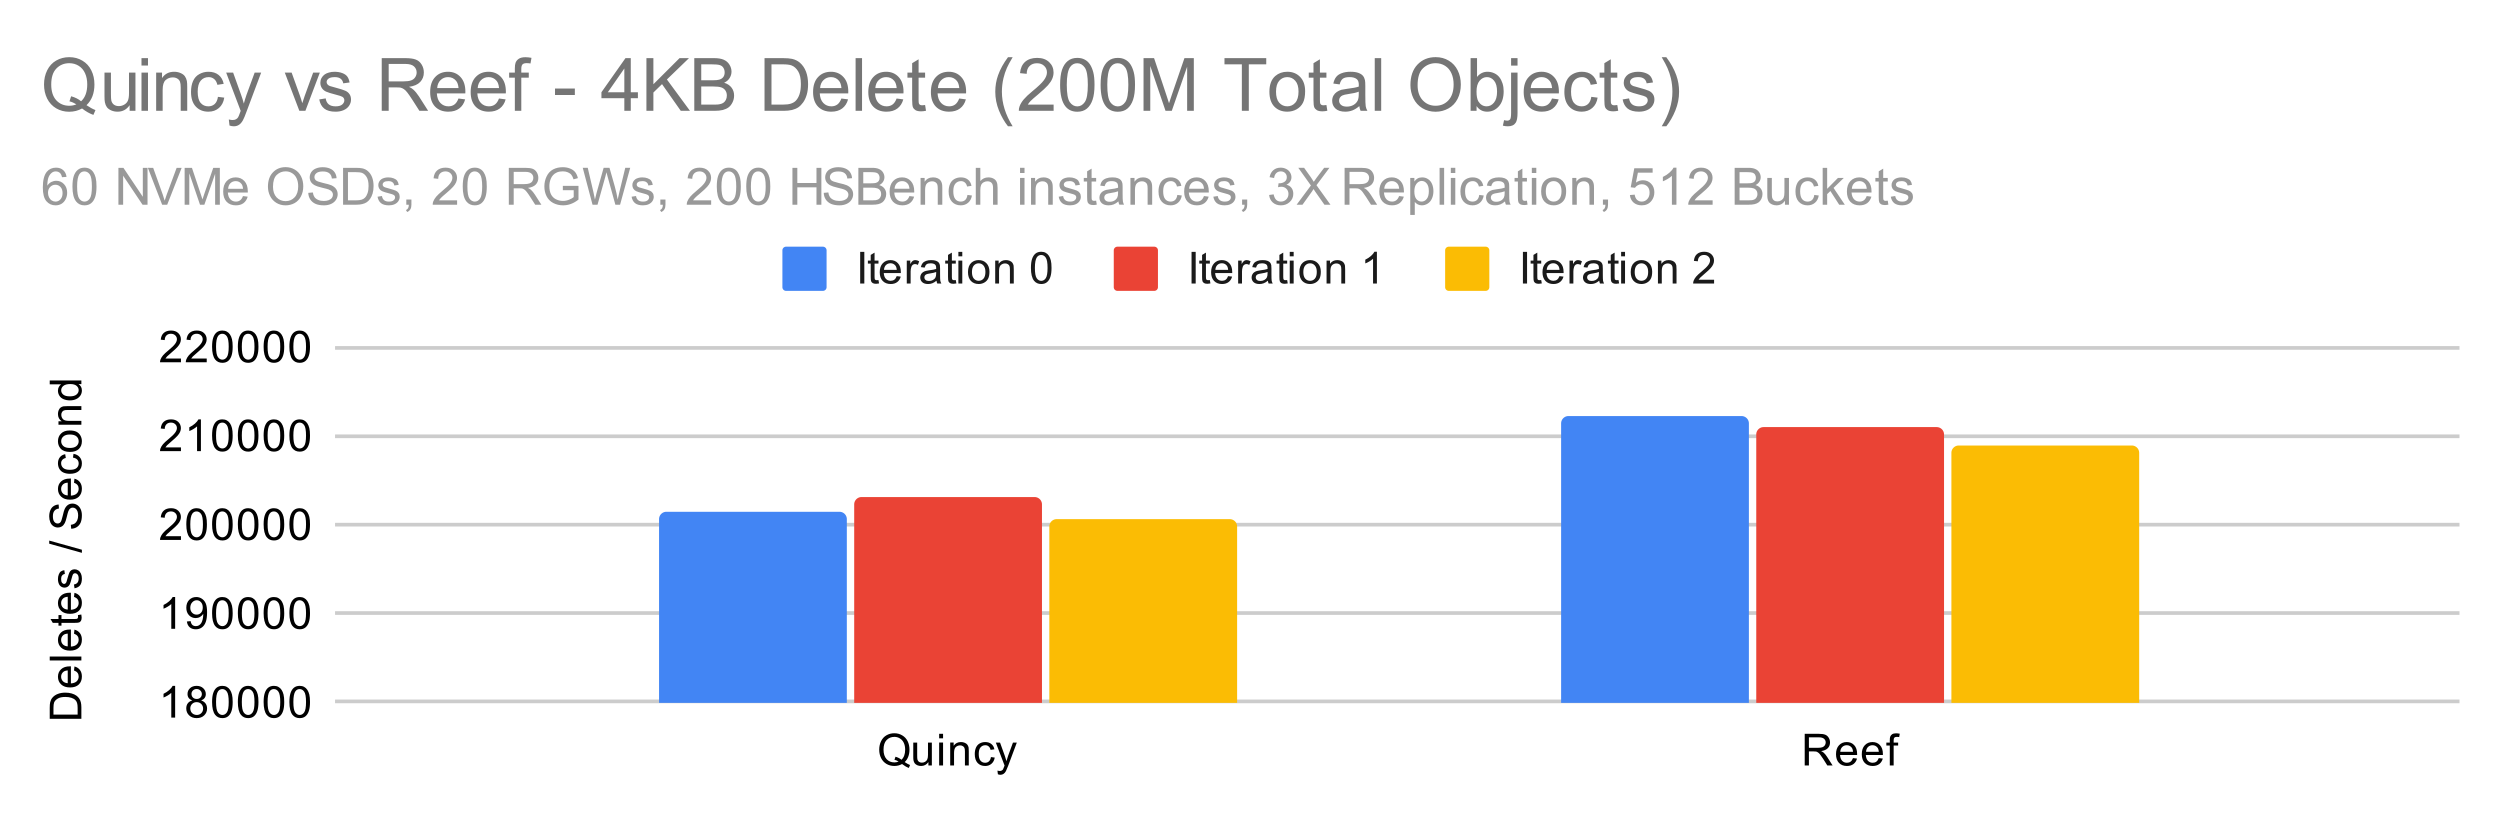 <svg viewBox="0 0 679 222" fill="none" stroke-linecap="square" stroke-miterlimit="10" width="679" height="222" xmlns="http://www.w3.org/2000/svg"><path fill="#fff" d="M0 0h679v222H0V0z"/><path stroke="#ccc" stroke-linecap="butt" d="M91.5 190.5h576m-576-24h576m-576-24h576m-576-24h576m-576-24h576"/><clipPath id="a"><path d="M91.1 94.4h576.8v96.5H91.1V94.4z"/></clipPath><path clip-path="url(#a)" d="M230 191h-51v-50a2 2 0 012-2h47a2 2 0 012 2z"/><path fill="#4285f4" clip-path="url(#a)" d="M230 191h-51v-50a2 2 0 012-2h47a2 2 0 012 2z"/><path clip-path="url(#a)" d="M475 191h-51v-76a2 2 0 012-2h47a2 2 0 012 2z"/><path fill="#4285f4" clip-path="url(#a)" d="M475 191h-51v-76a2 2 0 012-2h47a2 2 0 012 2z"/><path clip-path="url(#a)" d="M283 191h-51v-54a2 2 0 012-2h47a2 2 0 012 2z"/><path fill="#ea4335" clip-path="url(#a)" d="M283 191h-51v-54a2 2 0 012-2h47a2 2 0 012 2z"/><path clip-path="url(#a)" d="M528 191h-51v-73a2 2 0 012-2h47a2 2 0 012 2z"/><path fill="#ea4335" clip-path="url(#a)" d="M528 191h-51v-73a2 2 0 012-2h47a2 2 0 012 2z"/><path clip-path="url(#a)" d="M336 191h-51v-48a2 2 0 012-2h47a2 2 0 012 2z"/><path fill="#fbbc04" clip-path="url(#a)" d="M336 191h-51v-48a2 2 0 012-2h47a2 2 0 012 2z"/><path clip-path="url(#a)" d="M581 191h-51v-68a2 2 0 012-2h47a2 2 0 012 2z"/><path fill="#fbbc04" clip-path="url(#a)" d="M581 191h-51v-68a2 2 0 012-2h47a2 2 0 012 2z"/><path fill="#000" d="M22.1 195.228h-8.594v-2.969q0-1 .125-1.53.172-.735.61-1.25.578-.688 1.484-1.017.89-.343 2.031-.343.985 0 1.735.234.75.219 1.25.578.5.36.78.797.282.422.438 1.016.141.594.141 1.375v3.11zm-1.016-1.14v-1.829q0-.859-.156-1.343-.156-.485-.453-.766-.39-.406-1.078-.625-.688-.234-1.656-.234-1.344 0-2.063.453-.734.437-.984 1.062-.172.469-.172 1.469v1.813h6.562zm-.984-11.985l.125-1.094q.953.25 1.484.954.532.703.532 1.78 0 1.36-.844 2.173-.844.797-2.36.797-1.562 0-2.421-.813-.875-.813-.875-2.094 0-1.25.843-2.031.844-.797 2.391-.797h.281v4.64q1.031-.062 1.578-.577.532-.516.532-1.297 0-.578-.297-.985-.313-.421-.969-.656zm-1.703 3.453v-3.469q-.797.063-1.188.391-.609.516-.609 1.313 0 .734.484 1.234.485.484 1.313.531zm3.703-6.172h-8.594v-1.062H22.1v1.062zm-2-7.28l.125-1.095q.953.25 1.484.954.532.703.532 1.78 0 1.36-.844 2.173-.844.797-2.36.797-1.562 0-2.421-.813-.875-.813-.875-2.094 0-1.25.843-2.031.844-.797 2.391-.797h.281v4.64q1.031-.062 1.578-.577.532-.516.532-1.297 0-.578-.297-.985-.313-.421-.969-.656zm-1.703 3.452v-3.469q-.797.063-1.188.391-.609.516-.609 1.313 0 .734.484 1.234.485.484 1.313.531zm2.765-8.5l.922-.156q.094.453.094.797 0 .578-.172.89-.187.313-.484.454-.297.125-1.25.125h-3.578v.765h-.813v-.765h-1.547l-.625-1.047h2.172v-1.063h.813v1.063h3.64q.453 0 .578-.047.125-.063.204-.188.078-.125.078-.359 0-.188-.032-.469zm-1.062-4.953l.125-1.094q.953.25 1.484.954.532.703.532 1.78 0 1.36-.844 2.173-.844.797-2.36.797-1.562 0-2.421-.813-.875-.813-.875-2.094 0-1.25.843-2.031.844-.797 2.391-.797h.281v4.64q1.031-.062 1.578-.577.532-.516.532-1.297 0-.578-.297-.985-.313-.421-.969-.656zm-1.703 3.453v-3.469q-.797.063-1.188.391-.609.516-.609 1.313 0 .734.484 1.234.485.484 1.313.531zm1.844-5.781l-.157-1.031q.625-.094.953-.485.329-.406.329-1.14 0-.719-.282-1.063-.297-.36-.703-.36-.36 0-.562.313-.14.22-.36 1.079-.297 1.156-.5 1.609-.218.437-.593.672-.375.234-.844.234-.406 0-.766-.187-.36-.188-.594-.516-.171-.25-.296-.672-.125-.422-.125-.922 0-.719.218-1.265.203-.563.563-.828.36-.266.953-.36l.14 1.031q-.468.063-.734.407-.281.328-.281.953 0 .719.25 1.031.234.313.562.313.204 0 .36-.125.172-.141.281-.407.063-.156.266-.937.312-1.125.5-1.563.187-.437.547-.687.359-.25.906-.25.531 0 1 .312.453.297.719.875.25.578.25 1.313 0 1.219-.5 1.86-.516.624-1.5.796zm2-9.625l-8.875-2.484v-.844l8.875 2.484v.844zm-2.907-6.547l-.093-1.062q.656-.078 1.062-.36.406-.281.672-.86.25-.593.25-1.327 0-.64-.188-1.14-.203-.5-.53-.735-.345-.25-.735-.25-.406 0-.703.234-.313.234-.516.766-.14.36-.422 1.547-.281 1.172-.531 1.64-.328.625-.797.922-.484.297-1.078.297-.64 0-1.203-.36-.578-.374-.86-1.077-.296-.72-.296-1.579 0-.953.312-1.687.297-.734.906-1.125.594-.39 1.344-.422l.078 1.094q-.812.094-1.219.61-.421.5-.421 1.483 0 1.032.375 1.5.375.47.906.47.469 0 .765-.329.297-.328.61-1.703.312-1.39.547-1.906.36-.75.89-1.11.516-.359 1.22-.359.687 0 1.296.39.594.391.937 1.126.329.734.329 1.656 0 1.172-.329 1.969-.343.78-1.03 1.234-.688.438-1.548.453zm.766-12.5l.125-1.094q.953.25 1.484.954.532.703.532 1.78 0 1.36-.844 2.173-.844.797-2.36.797-1.562 0-2.421-.813-.875-.813-.875-2.094 0-1.25.843-2.031.844-.797 2.391-.797h.281v4.64q1.031-.062 1.578-.577.532-.516.532-1.297 0-.578-.297-.985-.313-.421-.969-.656zm-1.703 3.453v-3.469q-.797.063-1.188.391-.609.516-.609 1.313 0 .734.484 1.234.485.484 1.313.531zm1.422-10.265l.14-1.032q1.063.172 1.672.875.61.704.61 1.72 0 1.28-.829 2.062-.843.765-2.406.765-1 0-1.75-.328-.765-.344-1.14-1.016-.375-.687-.375-1.5 0-1 .515-1.64.5-.656 1.453-.844l.157 1.031q-.625.141-.938.516-.328.375-.328.906 0 .797.578 1.297.563.5 1.797.5 1.266 0 1.828-.484.563-.485.563-1.25 0-.625-.375-1.031-.375-.422-1.172-.547zm-.828-1.547q-1.735 0-2.563-.953-.687-.797-.687-1.953 0-1.282.843-2.094.828-.828 2.313-.828 1.203 0 1.89.359.688.36 1.079 1.063.375.687.375 1.5 0 1.296-.829 2.109-.843.797-2.421.797zm0-1.078q1.187 0 1.78-.516.595-.531.595-1.313 0-.796-.594-1.312t-1.813-.516q-1.156 0-1.75.532-.593.515-.593 1.297 0 .78.593 1.312.578.516 1.782.516zm3.109-6.313h-6.219v-.937h.875q-1.015-.688-1.015-1.985 0-.562.203-1.031.203-.484.531-.719.328-.234.766-.328.296-.047 1.03-.047H22.1v1.047h-3.781q-.657 0-.969.125-.313.125-.5.438-.203.312-.203.734 0 .672.437 1.172.422.484 1.61.484H22.1v1.047zm0-11.031h-.781q.922.594.922 1.734 0 .75-.407 1.375-.422.625-1.156.969t-1.687.344q-.922 0-1.688-.313-.766-.312-1.156-.937-.406-.625-.406-1.39 0-.563.234-1 .234-.438.61-.72h-3.079v-1.046H22.1v.984zm-3.11 3.328q1.204 0 1.797-.5.579-.5.579-1.188 0-.687-.563-1.171-.562-.485-1.719-.485-1.28 0-1.875.5-.593.485-.593 1.203 0 .704.578 1.172.562.469 1.797.469zm28.579 87.25h-1.047v-6.719q-.39.36-1.016.735-.61.359-1.093.53v-1.015q.875-.422 1.53-1 .673-.594.954-1.156h.672v8.625zm4.656-4.656q-.656-.25-.984-.688-.313-.453-.313-1.062 0-.938.672-1.578.688-.641 1.797-.641 1.125 0 1.812.656.688.656.688 1.594 0 .594-.313 1.031-.312.438-.953.688.797.25 1.203.828.407.578.407 1.375 0 1.094-.782 1.844-.765.75-2.047.75-1.265 0-2.046-.75-.782-.75-.782-1.875 0-.844.422-1.407.438-.562 1.219-.765zm-.219-1.797q0 .61.39 1 .407.39 1.032.39.61 0 1-.374.39-.391.39-.954 0-.578-.405-.968-.407-.407-1-.407-.61 0-1.016.391-.39.39-.39.922zm-.328 3.969q0 .453.203.875.219.422.64.656.423.234.907.234.75 0 1.235-.484.5-.484.5-1.234 0-.766-.5-1.266t-1.266-.5q-.75 0-1.234.5-.485.484-.485 1.219zm5.922-1.75q0-1.532.313-2.453.312-.938.921-1.438.625-.5 1.563-.5.687 0 1.203.281.531.281.875.813.344.515.531 1.265.188.75.188 2.032 0 1.515-.313 2.437-.297.922-.922 1.438-.609.5-1.562.5-1.234 0-1.953-.891-.844-1.063-.844-3.484zm1.078 0q0 2.109.5 2.812.5.703 1.219.703.734 0 1.219-.703.5-.703.5-2.812 0-2.125-.5-2.813-.485-.703-1.235-.703-.718 0-1.156.61-.547.78-.547 2.906zm5.922 0q0-1.532.313-2.453.312-.938.921-1.438.625-.5 1.563-.5.687 0 1.203.281.531.281.875.813.344.515.531 1.265.188.75.188 2.032 0 1.515-.313 2.437-.297.922-.922 1.438-.609.5-1.562.5-1.235 0-1.953-.891-.844-1.063-.844-3.484zm1.078 0q0 2.109.5 2.812.5.703 1.219.703.734 0 1.219-.703.5-.703.5-2.812 0-2.125-.5-2.813-.485-.703-1.235-.703-.719 0-1.156.61-.547.78-.547 2.906zm5.922 0q0-1.532.313-2.453.312-.938.921-1.438.625-.5 1.563-.5.687 0 1.203.281.531.281.875.813.344.515.531 1.265.188.75.188 2.032 0 1.515-.313 2.437-.297.922-.922 1.438-.609.5-1.562.5-1.235 0-1.953-.891-.844-1.063-.844-3.484zm1.078 0q0 2.109.5 2.812.5.703 1.219.703.734 0 1.219-.703.5-.703.5-2.812 0-2.125-.5-2.813-.485-.703-1.235-.703-.719 0-1.156.61-.547.78-.547 2.906zm5.922 0q0-1.532.313-2.453.312-.938.921-1.438.625-.5 1.563-.5.687 0 1.203.281.531.281.875.813.344.515.531 1.265.188.75.188 2.032 0 1.515-.313 2.437-.297.922-.922 1.438-.609.5-1.562.5-1.235 0-1.953-.891-.844-1.063-.844-3.484zm1.078 0q0 2.109.5 2.812.5.703 1.219.703.734 0 1.219-.703.5-.703.5-2.812 0-2.125-.5-2.813-.485-.703-1.235-.703-.719 0-1.156.61-.547.78-.547 2.906zm-32.109-19.891h-1.047v-6.719q-.39.36-1.016.735-.61.359-1.093.53v-1.015q.875-.422 1.53-1 .673-.594.954-1.156h.672v8.625zm3.187-1.984l1.016-.094q.125.719.484 1.047.375.312.938.312.484 0 .843-.219.376-.234.61-.593.234-.375.39-1 .157-.64.157-1.297v-.219q-.313.5-.86.828-.547.313-1.187.313-1.078 0-1.813-.766-.734-.781-.734-2.047 0-1.312.766-2.11.78-.796 1.937-.796.828 0 1.516.453.703.453 1.062 1.297.36.828.36 2.406 0 1.64-.36 2.625-.343.969-1.062 1.485-.703.5-1.64.5-1.017 0-1.657-.547-.64-.563-.766-1.578zm4.313-3.797q0-.906-.485-1.438-.468-.531-1.156-.531-.703 0-1.234.578-.516.563-.516 1.484 0 .813.5 1.329.5.515 1.219.515.734 0 1.203-.515.469-.516.469-1.422zm2.531 1.547q0-1.532.313-2.453.312-.938.921-1.438.625-.5 1.563-.5.687 0 1.203.281.531.281.875.813.344.515.531 1.265.188.75.188 2.032 0 1.515-.313 2.437-.297.922-.922 1.438-.609.5-1.562.5-1.234 0-1.953-.891-.844-1.063-.844-3.484zm1.078 0q0 2.109.5 2.812.5.703 1.219.703.734 0 1.219-.703.5-.703.5-2.812 0-2.125-.5-2.813-.485-.703-1.235-.703-.718 0-1.156.61-.547.78-.547 2.906zm5.922 0q0-1.532.313-2.453.312-.938.921-1.438.625-.5 1.563-.5.687 0 1.203.281.531.281.875.813.344.515.531 1.265.188.75.188 2.032 0 1.515-.313 2.437-.297.922-.922 1.438-.609.5-1.562.5-1.235 0-1.953-.891-.844-1.063-.844-3.484zm1.078 0q0 2.109.5 2.812.5.703 1.219.703.734 0 1.219-.703.5-.703.5-2.812 0-2.125-.5-2.813-.485-.703-1.235-.703-.719 0-1.156.61-.547.78-.547 2.906zm5.922 0q0-1.532.313-2.453.312-.938.921-1.438.625-.5 1.563-.5.687 0 1.203.281.531.281.875.813.344.515.531 1.265.188.75.188 2.032 0 1.515-.313 2.437-.297.922-.922 1.438-.609.5-1.562.5-1.235 0-1.953-.891-.844-1.063-.844-3.484zm1.078 0q0 2.109.5 2.812.5.703 1.219.703.734 0 1.219-.703.5-.703.5-2.812 0-2.125-.5-2.813-.485-.703-1.235-.703-.719 0-1.156.61-.547.78-.547 2.906zm5.922 0q0-1.532.313-2.453.312-.938.921-1.438.625-.5 1.563-.5.687 0 1.203.281.531.281.875.813.344.515.531 1.265.188.75.188 2.032 0 1.515-.313 2.437-.297.922-.922 1.438-.609.5-1.562.5-1.235 0-1.953-.891-.844-1.063-.844-3.484zm1.078 0q0 2.109.5 2.812.5.703 1.219.703.734 0 1.219-.703.5-.703.5-2.812 0-2.125-.5-2.813-.485-.703-1.235-.703-.719 0-1.156.61-.547.78-.547 2.906zm-30.531-20.907v1.016h-5.688q0-.375.125-.734.22-.578.688-1.141.484-.563 1.39-1.297 1.407-1.156 1.891-1.828.5-.672.5-1.266 0-.625-.453-1.046-.453-.438-1.172-.438-.765 0-1.219.453-.453.453-.468 1.266l-1.078-.11q.109-1.218.828-1.843.734-.641 1.968-.641 1.235 0 1.953.688.72.687.72 1.703 0 .515-.22 1.015-.203.485-.703 1.047-.484.547-1.609 1.5-.953.797-1.234 1.094-.266.281-.438.562h4.219zm1.453-3.218q0-1.532.313-2.453.312-.938.921-1.438.625-.5 1.563-.5.687 0 1.203.281.531.281.875.813.344.515.531 1.265.188.75.188 2.032 0 1.515-.313 2.437-.297.922-.922 1.438-.609.5-1.562.5-1.234 0-1.953-.891-.844-1.063-.844-3.484zm1.078 0q0 2.109.5 2.812.5.703 1.219.703.734 0 1.219-.703.5-.703.5-2.812 0-2.125-.5-2.813-.485-.703-1.235-.703-.718 0-1.156.61-.547.78-.547 2.906zm5.922 0q0-1.532.313-2.453.312-.938.921-1.438.625-.5 1.563-.5.687 0 1.203.281.531.281.875.813.344.515.531 1.265.188.75.188 2.032 0 1.515-.313 2.437-.297.922-.922 1.438-.609.5-1.562.5-1.234 0-1.953-.891-.844-1.063-.844-3.484zm1.078 0q0 2.109.5 2.812.5.703 1.219.703.734 0 1.219-.703.5-.703.5-2.812 0-2.125-.5-2.813-.485-.703-1.235-.703-.718 0-1.156.61-.547.78-.547 2.906zm5.922 0q0-1.532.313-2.453.312-.938.921-1.438.625-.5 1.563-.5.687 0 1.203.281.531.281.875.813.344.515.531 1.265.188.75.188 2.032 0 1.515-.313 2.437-.297.922-.922 1.438-.609.5-1.562.5-1.235 0-1.953-.891-.844-1.063-.844-3.484zm1.078 0q0 2.109.5 2.812.5.703 1.219.703.734 0 1.219-.703.5-.703.5-2.812 0-2.125-.5-2.813-.485-.703-1.235-.703-.719 0-1.156.61-.547.78-.547 2.906zm5.922 0q0-1.532.313-2.453.312-.938.921-1.438.625-.5 1.563-.5.687 0 1.203.281.531.281.875.813.344.515.531 1.265.188.75.188 2.032 0 1.515-.313 2.437-.297.922-.922 1.438-.609.5-1.562.5-1.235 0-1.953-.891-.844-1.063-.844-3.484zm1.078 0q0 2.109.5 2.812.5.703 1.219.703.734 0 1.219-.703.5-.703.5-2.812 0-2.125-.5-2.813-.485-.703-1.235-.703-.719 0-1.156.61-.547.78-.547 2.906zm5.922 0q0-1.532.313-2.453.312-.938.921-1.438.625-.5 1.563-.5.687 0 1.203.281.531.281.875.813.344.515.531 1.265.188.75.188 2.032 0 1.515-.313 2.437-.297.922-.922 1.438-.609.5-1.562.5-1.235 0-1.953-.891-.844-1.063-.844-3.484zm1.078 0q0 2.109.5 2.812.5.703 1.219.703.734 0 1.219-.703.5-.703.5-2.812 0-2.125-.5-2.813-.485-.703-1.235-.703-.719 0-1.156.61-.547.78-.547 2.906zM49.147 121.51v1.015h-5.688q0-.375.125-.734.22-.578.688-1.141.484-.563 1.39-1.297 1.407-1.156 1.891-1.828.5-.672.5-1.266 0-.625-.453-1.046-.453-.438-1.172-.438-.765 0-1.219.453-.453.453-.468 1.266l-1.078-.11q.109-1.218.828-1.843.734-.641 1.968-.641 1.235 0 1.953.688.72.687.72 1.703 0 .515-.22 1.015-.203.485-.703 1.047-.484.547-1.609 1.5-.953.797-1.234 1.094-.266.281-.438.562h4.219zm5.422 1.015h-1.047v-6.719q-.39.36-1.016.735-.61.359-1.093.53v-1.015q.875-.422 1.53-1 .673-.593.954-1.156h.672v8.625zm3.031-4.234q0-1.532.313-2.453.312-.938.921-1.438.625-.5 1.563-.5.687 0 1.203.281.531.282.875.813.344.515.531 1.265.188.75.188 2.032 0 1.515-.313 2.437-.297.922-.922 1.438-.609.5-1.562.5-1.234 0-1.953-.891-.844-1.063-.844-3.484zm1.078 0q0 2.109.5 2.812.5.703 1.219.703.734 0 1.219-.703.5-.703.5-2.812 0-2.125-.5-2.813-.485-.703-1.235-.703-.718 0-1.156.61-.547.78-.547 2.906zm5.922 0q0-1.532.313-2.453.312-.938.921-1.438.625-.5 1.563-.5.687 0 1.203.281.531.282.875.813.344.515.531 1.265.188.75.188 2.032 0 1.515-.313 2.437-.297.922-.922 1.438-.609.5-1.562.5-1.235 0-1.953-.891-.844-1.063-.844-3.484zm1.078 0q0 2.109.5 2.812.5.703 1.219.703.734 0 1.219-.703.5-.703.5-2.812 0-2.125-.5-2.813-.485-.703-1.235-.703-.719 0-1.156.61-.547.78-.547 2.906zm5.922 0q0-1.532.313-2.453.312-.938.921-1.438.625-.5 1.563-.5.687 0 1.203.281.531.282.875.813.344.515.531 1.265.188.75.188 2.032 0 1.515-.313 2.437-.297.922-.922 1.438-.609.5-1.562.5-1.235 0-1.953-.891-.844-1.063-.844-3.484zm1.078 0q0 2.109.5 2.812.5.703 1.219.703.734 0 1.219-.703.5-.703.5-2.812 0-2.125-.5-2.813-.485-.703-1.235-.703-.719 0-1.156.61-.547.78-.547 2.906zm5.922 0q0-1.532.313-2.453.312-.938.921-1.438.625-.5 1.563-.5.687 0 1.203.281.531.282.875.813.344.515.531 1.265.188.75.188 2.032 0 1.515-.313 2.437-.297.922-.922 1.438-.609.5-1.562.5-1.235 0-1.953-.891-.844-1.063-.844-3.484zm1.078 0q0 2.109.5 2.812.5.703 1.219.703.734 0 1.219-.703.5-.703.5-2.812 0-2.125-.5-2.813-.485-.703-1.235-.703-.719 0-1.156.61-.547.78-.547 2.906zM49.147 97.384V98.4h-5.688q0-.375.125-.734.22-.578.688-1.141.484-.563 1.39-1.297 1.407-1.156 1.891-1.828.5-.672.5-1.266 0-.625-.453-1.046-.453-.438-1.172-.438-.765 0-1.219.453-.453.453-.468 1.266l-1.078-.11q.109-1.218.828-1.843.734-.641 1.968-.641 1.235 0 1.953.688.72.687.72 1.703 0 .515-.22 1.015-.203.485-.703 1.047-.484.547-1.609 1.5-.953.797-1.234 1.094-.266.281-.438.562h4.219zm7 0V98.4h-5.688q0-.375.125-.734.22-.578.688-1.141.484-.563 1.39-1.297 1.407-1.156 1.891-1.828.5-.672.5-1.266 0-.625-.453-1.046-.453-.438-1.172-.438-.765 0-1.219.453-.453.453-.468 1.266l-1.078-.11q.109-1.218.828-1.843.734-.641 1.968-.641 1.235 0 1.953.688.72.687.72 1.703 0 .515-.22 1.015-.203.485-.703 1.047-.484.547-1.609 1.5-.953.797-1.234 1.094-.266.281-.438.562h4.219zm1.453-3.218q0-1.532.313-2.453.312-.938.921-1.438.625-.5 1.563-.5.687 0 1.203.281.531.282.875.813.344.515.531 1.265.188.75.188 2.032 0 1.515-.313 2.437-.297.922-.922 1.438-.609.5-1.562.5-1.234 0-1.953-.891-.844-1.063-.844-3.484zm1.078 0q0 2.109.5 2.812.5.703 1.219.703.734 0 1.219-.703.5-.703.5-2.812 0-2.125-.5-2.813-.485-.703-1.235-.703-.718 0-1.156.61-.547.78-.547 2.906zm5.922 0q0-1.532.313-2.453.312-.938.921-1.438.625-.5 1.563-.5.687 0 1.203.281.531.282.875.813.344.515.531 1.265.188.75.188 2.032 0 1.515-.313 2.437-.297.922-.922 1.438-.609.5-1.562.5-1.235 0-1.953-.891-.844-1.063-.844-3.484zm1.078 0q0 2.109.5 2.812.5.703 1.219.703.734 0 1.219-.703.5-.703.5-2.812 0-2.125-.5-2.813-.485-.703-1.235-.703-.719 0-1.156.61-.547.78-.547 2.906zm5.922 0q0-1.532.313-2.453.312-.938.921-1.438.625-.5 1.563-.5.687 0 1.203.281.531.282.875.813.344.515.531 1.265.188.75.188 2.032 0 1.515-.313 2.437-.297.922-.922 1.438-.609.5-1.562.5-1.235 0-1.953-.891-.844-1.063-.844-3.484zm1.078 0q0 2.109.5 2.812.5.703 1.219.703.734 0 1.219-.703.5-.703.5-2.812 0-2.125-.5-2.813-.485-.703-1.235-.703-.719 0-1.156.61-.547.78-.547 2.906zm5.922 0q0-1.532.313-2.453.312-.938.921-1.438.625-.5 1.563-.5.687 0 1.203.281.531.282.875.813.344.515.531 1.265.188.75.188 2.032 0 1.515-.313 2.437-.297.922-.922 1.438-.609.5-1.562.5-1.235 0-1.953-.891-.844-1.063-.844-3.484zm1.078 0q0 2.109.5 2.812.5.703 1.219.703.734 0 1.219-.703.5-.703.5-2.812 0-2.125-.5-2.813-.485-.703-1.235-.703-.719 0-1.156.61-.547.78-.547 2.906zm166.036 112.812q.797.547 1.453.797l-.328.797q-.922-.344-1.844-1.063-.953.532-2.109.532-1.172 0-2.125-.563-.938-.562-1.453-1.578-.516-1.016-.516-2.297 0-1.266.516-2.312.515-1.047 1.469-1.594.953-.547 2.125-.547 1.187 0 2.14.578.969.563 1.469 1.578.5 1.016.5 2.297 0 1.063-.328 1.906-.313.844-.969 1.47zm-2.5-1.453q.984.281 1.625.828 1-.922 1-2.75 0-1.047-.36-1.828-.359-.781-1.046-1.203-.672-.438-1.516-.438-1.281 0-2.125.875-.828.86-.828 2.594 0 1.672.828 2.578.828.89 2.125.89.61 0 1.14-.233-.53-.344-1.124-.485l.281-.828zm8.938 2.375v-.922q-.735 1.063-1.985 1.063-.547 0-1.031-.203-.469-.22-.703-.532-.235-.328-.328-.797-.063-.296-.063-.984v-3.844h1.063v3.453q0 .813.062 1.11.094.406.406.656.329.234.813.234.469 0 .875-.234.422-.25.594-.672.187-.422.187-1.219v-3.328h1.047v6.219h-.937zm2.921-7.375v-1.219h1.063v1.219h-1.063zm0 7.375v-6.219h1.063v6.219h-1.063zm3 0v-6.219h.938v.875q.688-1.015 1.984-1.015.563 0 1.032.203.484.203.718.531.235.328.329.766.046.297.046 1.03v3.829h-1.046v-3.781q0-.656-.125-.969-.125-.313-.438-.5-.313-.203-.734-.203-.672 0-1.172.437-.485.422-.485 1.61v3.406h-1.046zm11.063-2.281l1.031.14q-.172 1.063-.875 1.672-.703.61-1.718.61-1.282 0-2.063-.828-.766-.844-.766-2.407 0-1 .329-1.75.343-.765 1.015-1.14.688-.375 1.5-.375 1 0 1.64.515.657.5.845 1.453l-1.032.157q-.14-.625-.515-.938-.375-.328-.907-.328-.796 0-1.296.578-.5.563-.5 1.797 0 1.266.484 1.828.484.563 1.25.563.625 0 1.031-.375.422-.375.547-1.172zm1.89 4.672l-.124-.985q.343.094.609.094.344 0 .547-.125.219-.11.36-.313.093-.171.327-.796.016-.078.094-.25l-2.375-6.235h1.14l1.298 3.594q.25.688.453 1.453.187-.734.437-1.422l1.328-3.625h1.047l-2.36 6.328q-.39 1.016-.593 1.407-.281.53-.656.765-.36.25-.86.25-.296 0-.671-.14zM490.16 207.9v-8.594h3.813q1.157 0 1.75.235.594.234.954.828.359.578.359 1.281 0 .922-.594 1.547-.594.625-1.828.797.453.219.688.422.5.453.937 1.14l1.5 2.344h-1.437l-1.125-1.781q-.5-.781-.829-1.188-.312-.406-.578-.562-.25-.172-.515-.25-.188-.031-.625-.031h-1.328v3.812h-1.141zm1.142-4.797h2.453q.765 0 1.203-.156.453-.172.672-.516.234-.36.234-.781 0-.61-.453-1-.438-.39-1.39-.39h-2.72v2.843zm11.968 2.797l1.094.125q-.25.953-.953 1.484-.703.532-1.781.532-1.36 0-2.172-.844-.797-.844-.797-2.36 0-1.562.812-2.421.813-.875 2.094-.875 1.25 0 2.031.843.797.844.797 2.391v.281h-4.64q.062 1.031.578 1.578.515.532 1.297.532.578 0 .984-.297.422-.313.656-.969zm-3.453-1.703h3.469q-.063-.797-.39-1.188-.516-.609-1.313-.609-.735 0-1.235.484-.484.485-.53 1.313zm10.453 1.703l1.094.125q-.25.953-.953 1.484-.703.532-1.781.532-1.36 0-2.172-.844-.797-.844-.797-2.36 0-1.562.812-2.421.813-.875 2.094-.875 1.25 0 2.031.843.797.844.797 2.391v.281h-4.64q.062 1.031.578 1.578.515.532 1.297.532.578 0 .984-.297.422-.313.656-.969zm-3.453-1.703h3.469q-.063-.797-.39-1.188-.516-.609-1.313-.609-.735 0-1.235.484-.484.485-.53 1.313zm6.453 3.703v-5.406h-.937v-.813h.937v-.672q0-.625.11-.921.156-.422.53-.672.392-.25 1.079-.25.453 0 .984.109l-.156.906q-.328-.047-.625-.047-.484 0-.687.204-.188.203-.188.765v.578h1.219v.813h-1.219v5.406h-1.047z"/><path fill="#4285f4" d="M212.5 68a1 1 0 011-1h10a1 1 0 011 1v10a1 1 0 01-1 1h-10a1 1 0 01-1-1z"/><path fill="#1a1a1a" d="M233.625 77v-8.594h1.125V77h-1.125zm4.969-.938l.156.922q-.453.094-.797.094-.578 0-.89-.172-.313-.187-.454-.484-.125-.297-.125-1.25v-3.578h-.765v-.813h.765v-1.547l1.047-.625v2.172h1.063v.813h-1.063v3.64q0 .454.047.579.063.124.188.203.125.078.359.078.188 0 .469-.031zM243.547 75l1.094.125q-.25.953-.953 1.484-.704.532-1.782.532-1.36 0-2.172-.844-.797-.844-.797-2.36 0-1.562.813-2.421.813-.875 2.094-.875 1.25 0 2.031.843.797.844.797 2.391v.281h-4.64q.062 1.031.577 1.578.516.532 1.297.532.578 0 .985-.297.422-.313.656-.969zm-3.453-1.703h3.469q-.063-.797-.391-1.188-.516-.609-1.313-.609-.734 0-1.234.484-.484.485-.531 1.313zM246.28 77v-6.219h.953v.938q.36-.656.657-.86.312-.218.687-.218.531 0 1.078.328l-.36.984q-.39-.234-.765-.234-.36 0-.64.219-.266.203-.375.578-.188.562-.188 1.218V77h-1.047zm8.078-.766q-.593.5-1.14.704-.531.203-1.156.203-1.032 0-1.579-.5-.547-.5-.547-1.282 0-.453.204-.828.203-.39.547-.61.343-.234.765-.343.297-.094.938-.172 1.265-.14 1.875-.36v-.265q0-.656-.297-.922-.406-.343-1.203-.343-.735 0-1.094.265-.36.25-.531.906l-1.032-.14q.141-.656.47-1.063.327-.406.937-.625.609-.218 1.406-.218.797 0 1.297.187.5.188.734.469.234.281.328.719.047.265.047.968v1.407q0 1.468.063 1.859.078.39.28.75h-1.108q-.157-.328-.204-.766zm-.093-2.359q-.578.234-1.72.406-.655.094-.921.219-.266.11-.422.328-.14.219-.14.5 0 .422.312.703.328.281.938.281.609 0 1.078-.265.484-.266.703-.734.172-.36.172-1.047v-.391zm5.328 2.188l.156.921q-.453.094-.797.094-.578 0-.89-.172-.313-.187-.454-.484-.125-.297-.125-1.25v-3.578h-.765v-.813h.765v-1.547l1.047-.625v2.172h1.063v.813h-1.063v3.64q0 .454.047.579.063.124.188.203.125.078.359.078.188 0 .469-.031zm.703-6.438v-1.219h1.062v1.219h-1.062zm0 7.375v-6.219h1.062V77h-1.062zm2.61-3.11q0-1.734.952-2.562.797-.687 1.954-.687 1.28 0 2.093.843.828.829.828 2.313 0 1.203-.359 1.89-.36.688-1.063 1.079-.687.375-1.5.375-1.296 0-2.109-.829-.797-.843-.797-2.421zm1.077 0q0 1.188.516 1.782.531.594 1.313.594.796 0 1.312-.594t.516-1.813q0-1.156-.532-1.75-.515-.593-1.296-.593-.782 0-1.313.593-.516.579-.516 1.782zm6.313 3.11v-6.219h.937v.875q.688-1.015 1.985-1.015.562 0 1.031.203.484.203.719.531.234.328.328.766.047.296.047 1.03V77h-1.047v-3.781q0-.656-.125-.969-.125-.313-.438-.5-.312-.203-.734-.203-.672 0-1.172.437-.484.422-.484 1.61V77h-1.047zM280 72.766q0-1.532.313-2.454.312-.937.921-1.437.625-.5 1.563-.5.687 0 1.203.281.531.281.875.813.344.515.531 1.265.188.75.188 2.032 0 1.515-.313 2.437-.297.922-.922 1.438-.609.5-1.562.5-1.235 0-1.953-.891-.844-1.063-.844-3.484zm1.078 0q0 2.109.5 2.812.5.703 1.219.703.734 0 1.219-.703.5-.703.5-2.812 0-2.125-.5-2.813-.485-.703-1.235-.703-.719 0-1.156.61-.547.78-.547 2.906z"/><path fill="#ea4335" d="M302.5 68a1 1 0 011-1h10a1 1 0 011 1v10a1 1 0 01-1 1h-10a1 1 0 01-1-1z"/><path fill="#1a1a1a" d="M323.625 77v-8.594h1.125V77h-1.125zm4.969-.938l.156.922q-.453.094-.797.094-.578 0-.89-.172-.313-.187-.454-.484-.125-.297-.125-1.25v-3.578h-.765v-.813h.765v-1.547l1.047-.625v2.172h1.063v.813h-1.063v3.64q0 .454.047.579.063.124.188.203.125.078.359.078.188 0 .469-.031zM333.547 75l1.094.125q-.25.953-.954 1.484-.703.532-1.78.532-1.36 0-2.173-.844-.796-.844-.796-2.36 0-1.562.812-2.421.813-.875 2.094-.875 1.25 0 2.031.843.797.844.797 2.391v.281h-4.64q.062 1.031.577 1.578.516.532 1.297.532.578 0 .985-.297.421-.313.656-.969zm-3.453-1.703h3.469q-.063-.797-.391-1.188-.516-.609-1.313-.609-.734 0-1.234.484-.484.485-.531 1.313zM336.28 77v-6.219h.953v.938q.36-.656.657-.86.312-.218.687-.218.531 0 1.078.328l-.36.984q-.39-.234-.765-.234-.36 0-.64.219-.266.203-.375.578-.188.562-.188 1.218V77h-1.047zm8.078-.766q-.593.5-1.14.704-.531.203-1.156.203-1.032 0-1.579-.5-.546-.5-.546-1.282 0-.453.203-.828.203-.39.546-.61.344-.234.766-.343.297-.094.938-.172 1.265-.14 1.875-.36v-.265q0-.656-.297-.922-.406-.343-1.203-.343-.735 0-1.094.265-.36.25-.531.906l-1.032-.14q.141-.656.47-1.063.327-.406.937-.625.609-.218 1.406-.218.797 0 1.297.187.5.188.734.469.235.281.328.719.047.265.047.968v1.407q0 1.468.063 1.859.078.39.28.75h-1.108q-.157-.328-.204-.766zm-.093-2.359q-.579.234-1.72.406-.655.094-.921.219-.266.11-.422.328-.14.219-.14.5 0 .422.312.703.328.281.938.281.609 0 1.078-.265.484-.266.703-.734.172-.36.172-1.047v-.391zm5.328 2.188l.156.921q-.453.094-.797.094-.578 0-.89-.172-.313-.187-.454-.484-.125-.297-.125-1.25v-3.578h-.765v-.813h.765v-1.547l1.047-.625v2.172h1.063v.813h-1.063v3.64q0 .454.047.579.063.124.188.203.125.078.359.078.188 0 .469-.031zm.703-6.438v-1.219h1.062v1.219h-1.062zm0 7.375v-6.219h1.062V77h-1.062zm2.61-3.11q0-1.734.952-2.562.797-.687 1.954-.687 1.28 0 2.093.843.828.829.828 2.313 0 1.203-.359 1.89-.36.688-1.063 1.079-.687.375-1.5.375-1.296 0-2.109-.829-.797-.843-.797-2.421zm1.077 0q0 1.188.516 1.782.531.594 1.313.594.796 0 1.312-.594t.516-1.813q0-1.156-.532-1.75-.515-.593-1.296-.593-.782 0-1.313.593-.516.579-.516 1.782zm6.313 3.11v-6.219h.937v.875q.688-1.015 1.985-1.015.562 0 1.031.203.484.203.719.531.234.328.328.766.047.296.047 1.03V77h-1.047v-3.781q0-.656-.125-.969-.125-.313-.438-.5-.312-.203-.734-.203-.672 0-1.172.437-.484.422-.484 1.61V77h-1.047zm13.672 0h-1.047v-6.719q-.39.36-1.016.735-.61.359-1.094.53v-1.015q.875-.422 1.532-1 .672-.594.953-1.156h.672V77z"/><path fill="#fbbc04" d="M392.5 68a1 1 0 011-1h10a1 1 0 011 1v10a1 1 0 01-1 1h-10a1 1 0 01-1-1z"/><path fill="#1a1a1a" d="M413.625 77v-8.594h1.125V77h-1.125zm4.969-.938l.156.922q-.453.094-.797.094-.578 0-.89-.172-.313-.187-.454-.484-.125-.297-.125-1.25v-3.578h-.765v-.813h.765v-1.547l1.047-.625v2.172h1.063v.813h-1.063v3.64q0 .454.047.579.063.124.188.203.125.078.359.078.188 0 .469-.031zM423.547 75l1.094.125q-.25.953-.954 1.484-.703.532-1.78.532-1.36 0-2.173-.844-.796-.844-.796-2.36 0-1.562.812-2.421.813-.875 2.094-.875 1.25 0 2.031.843.797.844.797 2.391v.281h-4.64q.062 1.031.577 1.578.516.532 1.297.532.578 0 .985-.297.421-.313.656-.969zm-3.453-1.703h3.469q-.063-.797-.391-1.188-.516-.609-1.313-.609-.734 0-1.234.484-.484.485-.531 1.313zM426.28 77v-6.219h.953v.938q.36-.656.657-.86.312-.218.687-.218.531 0 1.078.328l-.36.984q-.39-.234-.765-.234-.36 0-.64.219-.266.203-.375.578-.188.562-.188 1.218V77h-1.047zm8.078-.766q-.593.5-1.14.704-.531.203-1.156.203-1.032 0-1.579-.5-.546-.5-.546-1.282 0-.453.203-.828.203-.39.546-.61.344-.234.766-.343.297-.094.938-.172 1.265-.14 1.875-.36v-.265q0-.656-.297-.922-.406-.343-1.203-.343-.735 0-1.094.265-.36.25-.531.906l-1.032-.14q.141-.656.47-1.063.327-.406.937-.625.609-.218 1.406-.218.797 0 1.297.187.5.188.734.469.235.281.328.719.047.265.047.968v1.407q0 1.468.063 1.859.078.39.28.75h-1.108q-.157-.328-.204-.766zm-.093-2.359q-.579.234-1.72.406-.655.094-.921.219-.266.11-.422.328-.14.219-.14.5 0 .422.312.703.328.281.938.281.609 0 1.078-.265.484-.266.703-.734.172-.36.172-1.047v-.391zm5.328 2.188l.156.921q-.453.094-.797.094-.578 0-.89-.172-.313-.187-.454-.484-.125-.297-.125-1.25v-3.578h-.765v-.813h.765v-1.547l1.047-.625v2.172h1.063v.813h-1.063v3.64q0 .454.047.579.063.124.188.203.125.078.359.078.188 0 .469-.031zm.703-6.438v-1.219h1.062v1.219h-1.062zm0 7.375v-6.219h1.062V77h-1.062zm2.61-3.11q0-1.734.952-2.562.797-.687 1.954-.687 1.28 0 2.093.843.828.829.828 2.313 0 1.203-.359 1.89-.36.688-1.063 1.079-.687.375-1.5.375-1.296 0-2.109-.829-.797-.843-.797-2.421zm1.077 0q0 1.188.516 1.782.531.594 1.313.594.796 0 1.312-.594t.516-1.813q0-1.156-.532-1.75-.515-.593-1.296-.593-.782 0-1.313.593-.516.579-.516 1.782zm6.313 3.11v-6.219h.937v.875q.688-1.015 1.985-1.015.562 0 1.031.203.484.203.719.531.234.328.328.766.047.296.047 1.03V77h-1.047v-3.781q0-.656-.125-.969-.125-.313-.438-.5-.312-.203-.734-.203-.672 0-1.172.437-.484.422-.484 1.61V77h-1.047zm15.25-1.016V77h-5.688q0-.375.125-.734.22-.579.688-1.141.484-.563 1.39-1.297 1.407-1.156 1.891-1.828.5-.672.5-1.266 0-.625-.453-1.046-.453-.438-1.172-.438-.765 0-1.219.453-.453.453-.468 1.266l-1.079-.11q.11-1.218.829-1.843.734-.641 1.968-.641 1.235 0 1.954.688.718.687.718 1.703 0 .515-.219 1.015-.203.485-.703 1.047-.484.547-1.609 1.5-.953.797-1.234 1.094-.266.281-.438.562h4.219z"/><path fill="#999" d="M18.069 48.038l-1.219.093q-.172-.734-.469-1.062-.5-.516-1.234-.516-.594 0-1.031.328-.579.422-.922 1.235-.328.812-.344 2.312.438-.672 1.078-1 .656-.328 1.36-.328 1.234 0 2.093.906.86.907.86 2.344 0 .938-.407 1.75-.406.813-1.125 1.25-.703.422-1.609.422-1.531 0-2.5-1.125-.969-1.14-.969-3.734 0-2.907 1.063-4.235.937-1.14 2.531-1.14 1.188 0 1.938.671.75.657.906 1.828zm-5.031 4.312q0 .64.265 1.219.281.578.766.89.484.297 1.015.297.782 0 1.344-.625.563-.625.563-1.703 0-1.047-.563-1.64-.547-.61-1.39-.61-.829 0-1.422.61-.579.593-.579 1.562zm6.64-1.688q0-1.78.36-2.859.375-1.094 1.093-1.672.719-.593 1.813-.593.812 0 1.422.328.609.328 1 .937.406.61.625 1.485.218.875.218 2.375 0 1.765-.359 2.843-.36 1.078-1.078 1.672-.719.594-1.828.594-1.438 0-2.266-1.047-1-1.25-1-4.063zm1.266 0q0 2.47.578 3.282.578.812 1.422.812.86 0 1.437-.812.578-.828.578-3.282 0-2.484-.578-3.296-.578-.813-1.453-.813-.844 0-1.344.719-.64.922-.64 3.39zM32.163 55.6V45.584h1.359l5.266 7.86v-7.86h1.28V55.6H38.71l-5.265-7.875V55.6h-1.282zm11.875 0l-3.875-10.016H41.6l2.61 7.282q.312.875.515 1.64.234-.828.547-1.64l2.703-7.282h1.36L45.412 55.6h-1.375zm6.109 0V45.584h1.984l2.375 7.094q.328.985.485 1.485.172-.547.53-1.61l2.392-6.969h1.796V55.6h-1.28v-8.39l-2.923 8.39H54.32l-2.907-8.531V55.6h-1.265zm15.844-2.344l1.28.157q-.312 1.125-1.124 1.75-.813.609-2.078.609-1.594 0-2.532-.984-.921-.985-.921-2.75 0-1.844.937-2.844.953-1.016 2.453-1.016 1.453 0 2.375 1 .922.985.922 2.781v.328h-5.422q.078 1.188.672 1.829.61.64 1.531.64.672 0 1.141-.36.484-.358.766-1.14zm-4.032-1.984h4.047q-.078-.922-.469-1.375-.578-.703-1.515-.703-.86 0-1.438.562-.562.563-.625 1.516zm10.813-.547q0-2.5 1.344-3.906 1.343-1.422 3.453-1.422 1.39 0 2.5.672 1.125.656 1.703 1.843.594 1.188.594 2.688 0 1.531-.625 2.734-.61 1.203-1.735 1.828-1.125.61-2.437.61-1.422 0-2.532-.688-1.109-.687-1.687-1.859-.578-1.188-.578-2.5zm1.375.016q0 1.812.969 2.859.984 1.031 2.453 1.031 1.484 0 2.453-1.047.969-1.047.969-2.984 0-1.234-.422-2.14-.407-.907-1.203-1.407-.797-.515-1.782-.515-1.406 0-2.422.968-1.015.969-1.015 3.235zm9.578 1.64l1.25-.11q.094.75.422 1.235.328.485 1 .782.687.296 1.547.296.75 0 1.328-.218.594-.235.875-.625.281-.391.281-.86 0-.468-.281-.812-.266-.36-.89-.61-.407-.156-1.798-.484-1.375-.328-1.922-.625-.718-.375-1.078-.922-.343-.562-.343-1.265 0-.75.421-1.407.438-.672 1.266-1 .828-.343 1.844-.343 1.11 0 1.953.359.86.36 1.313 1.062.453.688.5 1.563l-1.282.094q-.094-.938-.687-1.422-.594-.5-1.75-.5-1.203 0-1.75.453-.547.437-.547 1.062 0 .532.39.891.375.344 1.985.719 1.625.36 2.219.625.875.406 1.296 1.031.422.61.422 1.422 0 .797-.468 1.516-.454.703-1.313 1.093-.86.39-1.922.39-1.36 0-2.281-.39-.922-.406-1.453-1.203-.516-.797-.547-1.797zm9.453 3.219V45.584h3.453q1.172 0 1.781.141.86.188 1.47.719.796.672 1.187 1.718.39 1.032.39 2.376 0 1.14-.265 2.03-.266.876-.688 1.454-.406.578-.906.906-.5.328-1.203.5-.688.172-1.594.172h-3.625zm1.328-1.188h2.14q.985 0 1.548-.171.578-.188.906-.532.469-.468.734-1.265.266-.797.266-1.938 0-1.562-.516-2.406-.515-.844-1.25-1.14-.547-.204-1.718-.204h-2.11v7.657zm8.031-.984l1.204-.187q.109.734.578 1.125.468.39 1.312.39.844 0 1.25-.343.422-.344.422-.813 0-.422-.375-.656-.25-.172-1.25-.422-1.36-.344-1.89-.594-.516-.25-.782-.687-.265-.438-.265-.97 0-.483.218-.89.22-.422.61-.703.281-.203.765-.344.5-.156 1.078-.156.844 0 1.485.25.656.235.969.656.312.422.421 1.125l-1.203.172q-.078-.562-.484-.875-.39-.312-1.11-.312-.843 0-1.203.281-.359.266-.359.656 0 .235.14.422.157.203.485.328.172.063 1.078.313 1.313.36 1.828.578.516.219.797.64.297.422.297 1.047t-.36 1.172q-.343.532-1.03.844-.672.297-1.532.297-1.406 0-2.156-.594-.734-.594-.938-1.75zm7.813 2.172v-1.406h1.39V55.6q0 .766-.28 1.234-.266.485-.86.75l-.344-.53q.39-.173.578-.5.188-.329.203-.954h-.687zm13.797-1.188V55.6h-6.625q-.016-.438.14-.86.266-.671.813-1.328.563-.656 1.61-1.515 1.64-1.344 2.203-2.125.578-.781.578-1.484 0-.735-.532-1.235-.515-.5-1.343-.5-.891 0-1.438.531-.531.532-.531 1.485l-1.266-.14q.125-1.407.969-2.142.86-.75 2.281-.75 1.453 0 2.281.797.844.797.844 1.985 0 .61-.25 1.187-.234.578-.812 1.219-.563.64-1.89 1.766-1.11.922-1.423 1.265-.312.328-.515.657h4.906zm1.531-3.75q0-1.78.36-2.859.374-1.094 1.093-1.672.719-.593 1.813-.593.812 0 1.422.328.609.328 1 .937.406.61.625 1.485.218.875.218 2.375 0 1.765-.359 2.843-.36 1.078-1.078 1.672-.719.594-1.828.594-1.438 0-2.266-1.047-1-1.25-1-4.063zm1.266 0q0 2.47.578 3.282.578.812 1.422.812.86 0 1.437-.812.578-.828.578-3.282 0-2.484-.578-3.296-.578-.813-1.453-.813-.844 0-1.344.719-.64.922-.64 3.39zm11.25 4.938V45.584h4.453q1.344 0 2.031.266.703.266 1.11.953.421.688.421 1.516 0 1.062-.687 1.797-.688.718-2.125.922.516.25.797.5.578.53 1.094 1.328l1.75 2.734h-1.672l-1.329-2.078q-.578-.906-.953-1.375-.375-.484-.672-.672-.296-.203-.609-.281-.219-.047-.734-.047h-1.547V55.6h-1.328zm1.328-5.594h2.86q.905 0 1.421-.187.516-.188.781-.594.266-.422.266-.906 0-.719-.516-1.172-.515-.469-1.64-.469h-3.172v3.328zm13.344 1.657V50.49h4.25v3.718q-.985.782-2.032 1.172-1.03.39-2.125.39-1.468 0-2.687-.624-1.203-.64-1.813-1.828-.609-1.203-.609-2.688 0-1.453.61-2.718.609-1.282 1.75-1.891 1.156-.61 2.656-.61 1.078 0 1.953.36.89.344 1.39.969.5.625.75 1.64l-1.187.328q-.234-.765-.578-1.203-.328-.437-.953-.703-.61-.265-1.375-.265-.907 0-1.579.28-.656.282-1.062.735-.406.438-.625.985-.39.937-.39 2.015 0 1.344.452 2.25.47.89 1.344 1.328.89.438 1.89.438.86 0 1.673-.328.828-.328 1.25-.703v-1.875h-2.953zm8.062 3.937l-2.656-10.016h1.36l1.53 6.563q.235 1.031.422 2.047.375-1.61.453-1.844l1.907-6.766h1.594l1.437 5.063q.531 1.89.781 3.547.188-.953.5-2.172l1.563-6.438h1.344l-2.75 10.016h-1.282l-2.11-7.64q-.265-.954-.312-1.172-.156.687-.297 1.171l-2.125 7.641h-1.359zm10.61-2.172l1.203-.187q.109.734.578 1.125.469.39 1.312.39.844 0 1.25-.343.422-.344.422-.813 0-.422-.375-.656-.25-.172-1.25-.422-1.36-.344-1.89-.594-.516-.25-.782-.687-.265-.438-.265-.97 0-.483.218-.89.22-.422.61-.703.281-.203.765-.344.5-.156 1.078-.156.844 0 1.485.25.656.235.969.656.312.422.421 1.125l-1.203.172q-.078-.562-.484-.875-.39-.312-1.11-.312-.843 0-1.203.281-.359.266-.359.656 0 .235.14.422.157.203.485.328.172.063 1.078.313 1.313.36 1.828.578.516.219.797.64.297.422.297 1.047t-.36 1.172q-.343.532-1.03.844-.672.297-1.532.297-1.406 0-2.156-.594-.734-.594-.938-1.75zm7.812 2.172v-1.406h1.39V55.6q0 .766-.28 1.234-.266.485-.86.75l-.344-.53q.39-.173.578-.5.188-.329.203-.954h-.687zm13.797-1.188V55.6h-6.625q-.016-.438.14-.86.266-.671.813-1.328.563-.656 1.61-1.515 1.64-1.344 2.202-2.125.579-.781.579-1.484 0-.735-.532-1.235-.515-.5-1.343-.5-.891 0-1.438.531-.531.532-.531 1.485l-1.266-.14q.125-1.407.969-2.142.86-.75 2.281-.75 1.453 0 2.281.797.844.797.844 1.985 0 .61-.25 1.187-.234.578-.812 1.219-.563.64-1.89 1.766-1.11.922-1.423 1.265-.312.328-.515.657h4.906zm1.531-3.75q0-1.78.36-2.859.374-1.094 1.093-1.672.719-.593 1.813-.593.812 0 1.422.328.609.328 1 .937.406.61.625 1.485.218.875.218 2.375 0 1.765-.359 2.843-.36 1.078-1.078 1.672-.719.594-1.828.594-1.438 0-2.266-1.047-1-1.25-1-4.063zm1.266 0q0 2.47.578 3.282.578.812 1.422.812.86 0 1.437-.812.578-.828.578-3.282 0-2.484-.578-3.296-.578-.813-1.453-.813-.844 0-1.344.719-.64.922-.64 3.39zm6.734 0q0-1.78.36-2.859.374-1.094 1.093-1.672.719-.593 1.813-.593.812 0 1.422.328.609.328 1 .937.406.61.625 1.485.218.875.218 2.375 0 1.765-.359 2.843-.36 1.078-1.078 1.672-.719.594-1.828.594-1.438 0-2.266-1.047-1-1.25-1-4.063zm1.266 0q0 2.47.578 3.282.578.812 1.422.812.86 0 1.437-.812.578-.828.578-3.282 0-2.484-.578-3.296-.578-.813-1.453-.813-.844 0-1.344.719-.64.922-.64 3.39zm11.281 4.938V45.584h1.328v4.11h5.203v-4.11h1.328V55.6h-1.328v-4.719h-5.203V55.6h-1.328zm8.5-3.219l1.25-.11q.094.75.422 1.235.328.485 1 .782.687.296 1.547.296.75 0 1.328-.218.594-.235.875-.625.281-.391.281-.86 0-.468-.281-.812-.266-.36-.89-.61-.407-.156-1.798-.484-1.375-.328-1.922-.625-.718-.375-1.078-.922-.343-.562-.343-1.265 0-.75.421-1.407.438-.672 1.266-1 .828-.343 1.844-.343 1.11 0 1.953.359.86.36 1.313 1.062.453.688.5 1.563l-1.282.094q-.094-.938-.687-1.422-.594-.5-1.75-.5-1.203 0-1.75.453-.547.437-.547 1.062 0 .532.39.891.375.344 1.985.719 1.625.36 2.219.625.875.406 1.296 1.031.422.61.422 1.422 0 .797-.468 1.516-.454.703-1.313 1.093-.86.39-1.922.39-1.36 0-2.281-.39-.922-.406-1.453-1.203-.516-.797-.547-1.797zm9.406 3.219V45.584h3.75q1.156 0 1.844.313.703.297 1.094.922.39.625.39 1.328 0 .64-.359 1.203-.344.563-1.047.922.906.266 1.39.906.5.64.5 1.516 0 .703-.296 1.312-.297.61-.734.938-.438.328-1.11.5-.656.156-1.61.156h-3.812zm1.328-5.813h2.157q.89 0 1.265-.109.516-.156.766-.5.25-.36.25-.875 0-.5-.234-.875-.235-.39-.688-.531-.438-.14-1.516-.14h-2v3.03zm0 4.626h2.485q.64 0 .906-.047.453-.078.766-.266.312-.203.5-.563.203-.359.203-.843 0-.563-.297-.969-.281-.422-.797-.578-.5-.172-1.453-.172h-2.313v3.438zm12.532-1.157l1.28.157q-.312 1.125-1.124 1.75-.813.609-2.078.609-1.594 0-2.531-.984-.922-.985-.922-2.75 0-1.844.937-2.844.953-1.016 2.453-1.016 1.453 0 2.375 1 .922.985.922 2.781v.328h-5.422q.078 1.188.672 1.829.61.64 1.531.64.672 0 1.141-.36.484-.358.766-1.14zm-4.032-1.984h4.047q-.078-.922-.469-1.375-.578-.703-1.515-.703-.86 0-1.438.562-.562.563-.625 1.516zm7.063 4.328v-7.266h1.11v1.032q.796-1.188 2.312-1.188.656 0 1.203.235.547.234.812.625.282.375.391.906.078.343.078 1.187V55.6h-1.234v-4.422q0-.75-.14-1.11-.142-.374-.517-.593-.359-.234-.859-.234-.781 0-1.36.5-.562.5-.562 1.89V55.6h-1.234zm12.734-2.656l1.219.156q-.203 1.25-1.031 1.969-.813.703-2 .703-1.485 0-2.39-.969-.907-.984-.907-2.812 0-1.172.39-2.047.391-.89 1.188-1.328.797-.438 1.734-.438 1.172 0 1.922.594.766.594.969 1.703l-1.188.188q-.171-.735-.609-1.094-.437-.375-1.047-.375-.937 0-1.515.672-.578.656-.578 2.093 0 1.47.562 2.141.563.656 1.453.656.735 0 1.219-.437.484-.453.61-1.375zm2.266 2.656V45.584h1.234v3.594q.86-1 2.172-1 .813 0 1.406.328.594.313.844.875.266.547.266 1.625V55.6h-1.235v-4.594q0-.937-.406-1.343-.39-.422-1.125-.422-.547 0-1.031.28-.484.282-.688.767-.203.484-.203 1.343V55.6h-1.234zm12.016-8.61v-1.406h1.218v1.407h-1.218zm0 8.61v-7.266h1.218V55.6h-1.218zm2.984 0v-7.266h1.11v1.032q.796-1.188 2.312-1.188.656 0 1.203.235.547.234.812.625.282.375.391.906.078.343.078 1.187V55.6h-1.234v-4.422q0-.75-.14-1.11-.141-.374-.516-.593-.36-.234-.86-.234-.781 0-1.36.5-.562.5-.562 1.89V55.6h-1.234zm7.516-2.172l1.203-.187q.109.734.578 1.125.469.39 1.312.39.844 0 1.25-.343.422-.344.422-.813 0-.422-.375-.656-.25-.172-1.25-.422-1.36-.344-1.89-.594-.516-.25-.782-.687-.265-.438-.265-.97 0-.483.218-.89.22-.422.61-.703.281-.203.765-.344.5-.156 1.079-.156.843 0 1.484.25.656.235.969.656.312.422.422 1.125l-1.204.172q-.078-.562-.484-.875-.39-.312-1.11-.312-.843 0-1.202.281-.36.266-.36.656 0 .235.14.422.157.203.485.328.172.063 1.078.313 1.313.36 1.828.578.516.219.797.64.297.422.297 1.047t-.36 1.172q-.343.532-1.03.844-.672.297-1.532.297-1.406 0-2.156-.594-.734-.594-.938-1.75zm10.171 1.078l.172 1.078q-.515.11-.922.11-.671 0-1.046-.203-.36-.22-.516-.563-.14-.344-.14-1.453v-4.172h-.907v-.969h.906v-1.797l1.219-.734v2.531h1.234v.97h-1.234v4.233q0 .532.063.688.062.14.203.234.156.094.422.094.218 0 .546-.047zm6.047.203q-.672.578-1.312.828-.625.235-1.36.235-1.187 0-1.843-.578-.641-.594-.641-1.516 0-.531.234-.969.25-.437.641-.703.406-.265.89-.406.36-.094 1.094-.188 1.5-.171 2.204-.421v-.313q0-.765-.344-1.062-.469-.422-1.406-.422-.86 0-1.282.312-.406.297-.61 1.063l-1.202-.157q.156-.78.531-1.25.39-.468 1.094-.718.719-.266 1.656-.266.922 0 1.5.219t.844.547q.281.328.39.843.063.313.063 1.126v1.64q0 1.719.078 2.172.078.453.313.875h-1.282q-.187-.39-.25-.89zm-.093-2.75q-.672.266-2.016.47-.75.108-1.078.25-.313.124-.485.39-.171.265-.171.578 0 .5.375.828.375.328 1.093.328.719 0 1.266-.312.547-.313.812-.86.204-.406.204-1.218v-.454zm3.359 3.641v-7.266h1.11v1.032q.796-1.188 2.312-1.188.656 0 1.203.235.547.234.812.625.282.375.391.906.078.343.078 1.187V55.6h-1.234v-4.422q0-.75-.14-1.11-.141-.374-.516-.593-.36-.234-.86-.234-.781 0-1.36.5-.562.5-.562 1.89V55.6h-1.234zm12.734-2.656l1.219.156q-.203 1.25-1.031 1.969-.813.703-2 .703-1.485 0-2.39-.969-.907-.984-.907-2.812 0-1.172.39-2.047.391-.89 1.188-1.328.797-.438 1.734-.438 1.172 0 1.922.594.766.594.969 1.703l-1.188.188q-.171-.735-.609-1.094-.437-.375-1.047-.375-.937 0-1.515.672-.578.656-.578 2.093 0 1.47.562 2.141.563.656 1.453.656.735 0 1.219-.437.484-.453.61-1.375zm7.235.312l1.28.157q-.312 1.125-1.124 1.75-.813.609-2.078.609-1.594 0-2.531-.984-.922-.985-.922-2.75 0-1.844.937-2.844.953-1.016 2.453-1.016 1.453 0 2.375 1 .922.985.922 2.781v.328h-5.422q.078 1.188.672 1.829.61.64 1.531.64.672 0 1.141-.36.484-.358.766-1.14zm-4.032-1.984h4.047q-.078-.922-.468-1.375-.579-.703-1.516-.703-.86 0-1.438.562-.562.563-.625 1.516zm6.579 2.156l1.203-.187q.109.734.578 1.125.469.39 1.312.39.844 0 1.25-.343.422-.344.422-.813 0-.422-.375-.656-.25-.172-1.25-.422-1.36-.344-1.89-.594-.516-.25-.782-.687-.265-.438-.265-.97 0-.483.218-.89.22-.422.61-.703.281-.203.765-.344.5-.156 1.079-.156.843 0 1.484.25.656.235.969.656.312.422.422 1.125l-1.204.172q-.078-.562-.484-.875-.39-.312-1.11-.312-.843 0-1.202.281-.36.266-.36.656 0 .235.14.422.157.203.485.328.172.063 1.078.313 1.313.36 1.828.578.516.219.797.64.297.422.297 1.047t-.36 1.172q-.343.532-1.03.844-.672.297-1.532.297-1.406 0-2.156-.594-.734-.594-.938-1.75zm7.812 2.172v-1.406h1.39V55.6q0 .766-.28 1.234-.266.485-.86.75l-.344-.53q.39-.173.578-.5.188-.329.204-.954h-.688zm7.344-2.64l1.219-.172q.218 1.046.718 1.515.516.453 1.25.453.875 0 1.469-.593.594-.61.594-1.5 0-.844-.563-1.391-.547-.547-1.39-.547-.36 0-.875.125l.14-1.078q.125.016.188.016.797 0 1.422-.407.625-.406.625-1.265 0-.672-.453-1.11-.454-.453-1.188-.453-.719 0-1.203.453-.469.438-.61 1.344l-1.218-.219q.219-1.234 1.015-1.906.797-.688 1.985-.688.828 0 1.515.36.688.344 1.047.953.375.61.375 1.297 0 .64-.343 1.172-.344.531-1.032.86.89.202 1.375.843.5.64.5 1.625 0 1.312-.968 2.219-.954.906-2.407.906-1.328 0-2.203-.781-.86-.782-.984-2.032zm7.469 2.64l3.875-5.219-3.422-4.797h1.578l1.828 2.563q.562.797.797 1.234.344-.547.797-1.14l2.015-2.657h1.438l-3.516 4.72 3.797 5.296h-1.64l-2.516-3.578q-.219-.313-.438-.672-.343.547-.484.75l-2.516 3.5h-1.593zm13.03 0V45.584h4.454q1.344 0 2.031.266.703.266 1.11.953.421.688.421 1.516 0 1.062-.687 1.797-.688.718-2.125.922.516.25.797.5.578.53 1.094 1.328l1.75 2.734h-1.672l-1.328-2.078q-.579-.906-.954-1.375-.375-.484-.671-.672-.297-.203-.61-.281-.219-.047-.734-.047h-1.547V55.6h-1.328zm1.329-5.594h2.86q.906 0 1.421-.187.516-.188.781-.594.266-.422.266-.906 0-.719-.516-1.172-.515-.469-1.64-.469h-3.172v3.328zm13.469 3.25l1.28.157q-.312 1.125-1.124 1.75-.813.609-2.078.609-1.594 0-2.531-.984-.922-.985-.922-2.75 0-1.844.937-2.844.953-1.016 2.453-1.016 1.453 0 2.375 1 .922.985.922 2.781v.328h-5.422q.078 1.188.672 1.829.61.64 1.531.64.672 0 1.141-.36.484-.358.766-1.14zm-4.032-1.984h4.047q-.078-.922-.468-1.375-.579-.703-1.516-.703-.86 0-1.438.562-.562.563-.625 1.516zm7.063 7.11V48.333h1.125v.953q.39-.562.89-.828.5-.28 1.22-.28.921 0 1.624.483.719.47 1.078 1.344.36.875.36 1.907 0 1.109-.406 2.015-.391.89-1.157 1.375-.75.469-1.593.469-.61 0-1.11-.266-.484-.265-.797-.656v3.531h-1.234zm1.11-6.376q0 1.407.562 2.078.578.672 1.39.672.813 0 1.391-.687.594-.703.594-2.157 0-1.39-.578-2.078-.563-.687-1.36-.687-.781 0-1.39.734-.61.735-.61 2.125zm6.859 3.594V45.584h1.234V55.6h-1.234zm3.047-8.61v-1.406h1.218v1.407h-1.218zm0 8.61v-7.266h1.218V55.6h-1.218zm7.718-2.656l1.219.156q-.203 1.25-1.031 1.969-.813.703-2 .703-1.485 0-2.39-.969-.907-.984-.907-2.812 0-1.172.39-2.047.391-.89 1.188-1.328.797-.438 1.734-.438 1.172 0 1.922.594.766.594.969 1.703l-1.188.188q-.171-.735-.609-1.094-.437-.375-1.047-.375-.937 0-1.515.672-.578.656-.578 2.093 0 1.47.562 2.141.563.656 1.453.656.735 0 1.219-.437.484-.453.61-1.375zm7 1.765q-.672.578-1.312.828-.625.235-1.36.235-1.187 0-1.843-.578-.641-.594-.641-1.516 0-.531.234-.969.25-.437.641-.703.406-.265.89-.406.36-.094 1.094-.188 1.5-.171 2.204-.421v-.313q0-.765-.344-1.062-.469-.422-1.406-.422-.86 0-1.282.312-.406.297-.61 1.063l-1.202-.157q.156-.78.531-1.25.39-.468 1.094-.718.719-.266 1.656-.266.922 0 1.5.219t.844.547q.281.328.39.843.063.313.063 1.126v1.64q0 1.719.078 2.172.078.453.313.875h-1.282q-.187-.39-.25-.89zm-.093-2.75q-.672.266-2.016.47-.75.108-1.078.25-.313.124-.485.39-.171.265-.171.578 0 .5.375.828.375.328 1.093.328.719 0 1.266-.312.547-.313.812-.86.204-.406.204-1.218v-.454zm6.046 2.547l.172 1.078q-.515.11-.922.11-.671 0-1.046-.203-.36-.22-.516-.563-.14-.344-.14-1.453v-4.172h-.907v-.969h.906v-1.797l1.219-.734v2.531h1.234v.97h-1.234v4.233q0 .532.063.688.062.14.203.234.156.094.422.094.218 0 .546-.047zm1.329-7.515v-1.407h1.218v1.407h-1.218zm0 8.609v-7.266h1.218V55.6h-1.218zm2.53-3.625q0-2.016 1.126-3 .922-.797 2.281-.797 1.484 0 2.438.985.953.968.953 2.703 0 1.406-.422 2.218-.422.797-1.235 1.25-.796.438-1.734.438-1.531 0-2.469-.984-.937-.985-.937-2.813zm1.266 0q0 1.39.61 2.094.61.687 1.531.687.906 0 1.516-.703.609-.703.609-2.125 0-1.344-.61-2.031-.609-.703-1.515-.703-.922 0-1.531.687-.61.688-.61 2.094zm7.188 3.625v-7.266h1.11v1.032q.796-1.188 2.312-1.188.656 0 1.203.235.547.234.812.625.282.375.391.906.078.343.078 1.187V55.6h-1.234v-4.422q0-.75-.14-1.11-.141-.374-.516-.593-.36-.234-.86-.234-.781 0-1.36.5-.562.5-.562 1.89V55.6h-1.234zm8.328 0v-1.406h1.39V55.6q0 .766-.28 1.234-.266.485-.86.75l-.344-.53q.39-.173.578-.5.188-.329.204-.954h-.688zm7.328-2.625l1.297-.11q.14.938.656 1.422.532.47 1.266.47.89 0 1.5-.673.625-.672.625-1.765 0-1.063-.594-1.672-.594-.61-1.547-.61-.593 0-1.078.282-.469.265-.75.687l-1.156-.14.969-5.157h4.984v1.188h-4l-.531 2.687q.906-.625 1.89-.625 1.313 0 2.204.907.906.906.906 2.343 0 1.36-.781 2.344-.97 1.219-2.641 1.219-1.36 0-2.234-.766-.86-.765-.985-2.031zm12.64 2.625h-1.234v-7.844q-.437.422-1.171.86-.72.422-1.282.625v-1.188q1.032-.484 1.797-1.172.781-.687 1.094-1.343h.797V55.6zm9.829-1.188V55.6h-6.625q-.016-.438.14-.86.266-.671.813-1.328.563-.656 1.61-1.515 1.64-1.344 2.203-2.125.578-.781.578-1.484 0-.735-.532-1.235-.515-.5-1.343-.5-.891 0-1.438.531-.531.532-.531 1.485l-1.266-.14q.125-1.407.969-2.142.86-.75 2.281-.75 1.453 0 2.282.797.843.797.843 1.985 0 .61-.25 1.187-.234.578-.812 1.219-.563.64-1.89 1.766-1.11.922-1.423 1.265-.312.328-.515.657h4.906zm5.984 1.188V45.584h3.75q1.157 0 1.844.313.703.297 1.094.922.39.625.39 1.328 0 .64-.359 1.203-.344.563-1.047.922.906.266 1.39.906.5.64.5 1.516 0 .703-.296 1.312-.297.61-.734.938-.438.328-1.11.5-.656.156-1.61.156h-3.812zm1.328-5.813h2.157q.89 0 1.265-.109.516-.156.766-.5.25-.36.25-.875 0-.5-.234-.875-.235-.39-.688-.531-.438-.14-1.516-.14h-2v3.03zm0 4.626h2.485q.64 0 .906-.047.453-.078.766-.266.312-.203.5-.563.203-.359.203-.843 0-.563-.297-.969-.281-.422-.797-.578-.5-.172-1.453-.172h-2.313v3.438zm12.329 1.187v-1.063q-.86 1.235-2.313 1.235-.64 0-1.203-.25-.547-.25-.828-.625-.266-.375-.375-.906-.078-.36-.078-1.157v-4.5h1.234v4.032q0 .968.078 1.297.11.484.485.765t.937.281q.547 0 1.031-.28.485-.298.688-.782.203-.484.203-1.422v-3.89h1.234V55.6h-1.093zm7.968-2.656l1.219.156q-.203 1.25-1.031 1.969-.813.703-2 .703-1.485 0-2.39-.969-.907-.984-.907-2.812 0-1.172.39-2.047.391-.89 1.188-1.328.797-.438 1.734-.438 1.172 0 1.922.594.766.594.969 1.703l-1.188.188q-.171-.735-.609-1.094-.437-.375-1.047-.375-.937 0-1.515.672-.578.656-.578 2.093 0 1.47.562 2.141.563.656 1.453.656.735 0 1.219-.437.484-.453.61-1.375zm2.282 2.656V45.584h1.218v5.703l2.922-2.953h1.594l-2.781 2.703 3.062 4.563h-1.531l-2.39-3.719-.876.844V55.6h-1.218zm11.953-2.344l1.28.157q-.312 1.125-1.124 1.75-.813.609-2.078.609-1.594 0-2.531-.984-.922-.985-.922-2.75 0-1.844.937-2.844.953-1.016 2.453-1.016 1.453 0 2.375 1 .922.985.922 2.781v.328h-5.422q.078 1.188.672 1.829.61.64 1.531.64.672 0 1.141-.36.484-.358.766-1.14zm-4.032-1.984h4.047q-.078-.922-.468-1.375-.579-.703-1.516-.703-.86 0-1.438.562-.562.563-.625 1.516zm9.75 3.234l.172 1.078q-.515.11-.922.11-.671 0-1.046-.203-.36-.22-.516-.563-.14-.344-.14-1.453v-4.172h-.907v-.969h.906v-1.797l1.219-.734v2.531h1.234v.97h-1.234v4.233q0 .532.063.688.062.14.203.234.156.094.422.094.218 0 .546-.047zm.829-1.078l1.203-.187q.109.734.578 1.125.469.39 1.312.39.844 0 1.25-.343.422-.344.422-.813 0-.422-.375-.656-.25-.172-1.25-.422-1.36-.344-1.89-.594-.516-.25-.782-.687-.265-.438-.265-.97 0-.483.218-.89.22-.422.61-.703.281-.203.765-.344.5-.156 1.079-.156.843 0 1.484.25.656.235.969.656.312.422.422 1.125l-1.204.172q-.078-.562-.484-.875-.39-.312-1.11-.312-.843 0-1.202.281-.36.266-.36.656 0 .235.14.422.157.203.485.328.172.063 1.078.313 1.313.36 1.828.578.516.219.797.64.297.422.297 1.047t-.36 1.172q-.343.532-1.03.844-.672.297-1.532.297-1.406 0-2.156-.594-.734-.594-.938-1.75z"/><path fill="#757575" d="M23.49 28.569q1.329.906 2.438 1.328l-.562 1.312q-1.547-.546-3.078-1.75-1.594.891-3.516.891-1.938 0-3.531-.938-1.579-.937-2.438-2.64-.844-1.703-.844-3.828t.86-3.86q.86-1.734 2.437-2.64 1.594-.922 3.563-.922 1.984 0 3.562.953 1.594.938 2.422 2.64.844 1.688.844 3.813 0 1.766-.531 3.188-.532 1.406-1.625 2.453zm-4.171-2.422q1.64.453 2.703 1.36 1.672-1.516 1.672-4.579 0-1.734-.594-3.031-.578-1.297-1.719-2.016-1.14-.718-2.562-.718-2.11 0-3.516 1.453-1.39 1.437-1.39 4.328 0 2.797 1.374 4.297 1.391 1.484 3.532 1.484 1.015 0 1.922-.39-.891-.563-1.875-.813l.453-1.375zm15.89 3.953v-1.531q-1.203 1.765-3.28 1.765-.923 0-1.72-.343-.796-.36-1.187-.891-.375-.531-.531-1.313-.11-.515-.11-1.64v-6.422h1.75v5.75q0 1.375.11 1.86.172.687.703 1.093.547.39 1.328.39.797 0 1.484-.405.703-.407.985-1.094.297-.703.297-2.031v-5.563h1.75V30.1h-1.579zm3.22-12.297v-2.016h1.765v2.016h-1.766zm0 12.297V19.725h1.765V30.1h-1.766zm3.983 0V19.725h1.594v1.484q1.14-1.718 3.297-1.718.938 0 1.719.343.797.329 1.187.875.391.547.547 1.297.094.5.094 1.719V30.1h-1.766v-6.313q0-1.078-.203-1.609-.203-.531-.734-.844-.516-.312-1.219-.312-1.125 0-1.937.719-.813.703-.813 2.687V30.1h-1.765zm16.782-3.797l1.718.219q-.28 1.797-1.453 2.812-1.156 1-2.859 1-2.125 0-3.422-1.39-1.297-1.39-1.297-3.985 0-1.687.547-2.937.563-1.266 1.703-1.89 1.14-.641 2.485-.641 1.687 0 2.75.859 1.078.86 1.39 2.422l-1.718.266q-.235-1.047-.86-1.563-.625-.531-1.5-.531-1.328 0-2.156.953-.828.953-.828 3 0 2.094.797 3.047.797.937 2.093.937 1.032 0 1.72-.625.702-.64.89-1.953zm3.14 7.797l-.187-1.656q.578.156 1 .156.594 0 .937-.203.36-.188.578-.531.172-.266.547-1.313.047-.156.157-.437l-3.938-10.391h1.89l2.157 6.016q.422 1.14.75 2.39.313-1.203.719-2.36l2.218-6.046h1.766l-3.953 10.547q-.625 1.719-.984 2.36-.47.874-1.079 1.265-.593.406-1.437.406-.516 0-1.14-.203zm18.97-4L77.35 19.725h1.86l2.234 6.219q.36 1 .656 2.078.234-.813.656-1.969l2.297-6.328h1.813L82.944 30.1h-1.64zm5.405-3.094l1.75-.281q.141 1.047.813 1.61.672.546 1.875.546 1.203 0 1.781-.484.594-.5.594-1.156 0-.594-.516-.938-.36-.234-1.797-.594-1.937-.5-2.687-.843-.735-.36-1.125-.985-.39-.64-.39-1.406 0-.688.312-1.281.328-.594.875-.985.406-.296 1.11-.5.718-.218 1.53-.218 1.22 0 2.141.359.922.344 1.36.953.437.594.609 1.594l-1.719.234q-.125-.797-.688-1.234-.562-.453-1.578-.453-1.218 0-1.734.406-.516.39-.516.922 0 .344.22.625.202.281.671.469.266.093 1.547.437 1.875.5 2.61.828.734.313 1.155.922.422.594.422 1.5 0 .875-.515 1.656-.516.782-1.485 1.204-.968.421-2.187.421-2.016 0-3.078-.843-1.063-.844-1.36-2.485zm16.97 3.094V15.787h6.343q1.906 0 2.906.391 1 .375 1.594 1.36.594.968.594 2.156 0 1.515-.985 2.562-.984 1.047-3.047 1.328.75.36 1.141.72.828.75 1.578 1.905l2.484 3.891h-2.375l-1.906-2.984q-.828-1.282-1.36-1.97-.53-.687-.968-.952-.422-.281-.86-.39-.327-.063-1.046-.063h-2.203V30.1h-1.89zm1.89-8h4.078q1.297 0 2.015-.266.735-.265 1.11-.859.39-.594.39-1.281 0-1.016-.734-1.672-.734-.656-2.328-.656h-4.531V22.1zm18.953 4.656l1.812.235q-.422 1.578-1.593 2.468-1.157.875-2.97.875-2.265 0-3.609-1.39-1.328-1.406-1.328-3.938 0-2.625 1.344-4.062 1.344-1.453 3.5-1.453 2.078 0 3.39 1.422 1.329 1.406 1.329 3.984 0 .156-.016.469h-7.734q.094 1.703.969 2.609.875.906 2.171.906.97 0 1.641-.5.688-.515 1.094-1.625zm-5.781-2.843h5.796q-.109-1.297-.656-1.954-.844-1.015-2.187-1.015-1.203 0-2.032.812-.828.797-.921 2.157zm16.78 2.843l1.813.235q-.422 1.578-1.593 2.468-1.157.875-2.97.875-2.265 0-3.608-1.39-1.329-1.406-1.329-3.938 0-2.625 1.344-4.062 1.344-1.453 3.5-1.453 2.078 0 3.39 1.422 1.329 1.406 1.329 3.984 0 .156-.016.469h-7.734q.094 1.703.969 2.609.875.906 2.171.906.97 0 1.641-.5.688-.515 1.094-1.625zm-5.78-2.843h5.796q-.109-1.297-.656-1.954-.844-1.015-2.187-1.015-1.203 0-2.031.812-.829.797-.922 2.157zm10.093 6.187v-9h-1.547v-1.375h1.547v-1.094q0-1.047.188-1.562.25-.688.89-1.11.641-.421 1.797-.421.75 0 1.641.171l-.266 1.532q-.547-.094-1.03-.094-.798 0-1.142.344-.328.343-.328 1.28v.954h2.032V21.1h-2.032v9h-1.75zm10.907-4.297v-1.765h5.39v1.765h-5.39zm18.828 4.297v-3.422h-6.219v-1.625l6.531-9.266h1.438v9.266h1.937v1.625h-1.937V30.1h-1.75zm0-5.047V18.6l-4.485 6.453h4.485zm6 5.047V15.787h1.89v7.094l7.11-7.094h2.562l-6 5.797 6.266 8.516h-2.5l-5.094-7.25-2.344 2.281V30.1h-1.89zm13 0V15.787h5.375q1.64 0 2.625.438.984.422 1.547 1.328.562.906.562 1.89 0 .923-.5 1.735-.484.813-1.5 1.297 1.297.39 2 1.313.703.906.703 2.156 0 1.015-.437 1.875-.422.86-1.047 1.328-.625.469-1.563.719-.937.234-2.312.234h-5.453zm1.89-8.297h3.094q1.266 0 1.813-.172.718-.218 1.078-.703.375-.5.375-1.265 0-.704-.344-1.25-.344-.547-.984-.735-.625-.203-2.172-.203h-2.86v4.328zm0 6.61h3.563q.922 0 1.297-.079.656-.109 1.094-.375.437-.28.718-.796.281-.532.281-1.22 0-.796-.406-1.39-.406-.594-1.14-.828-.735-.234-2.094-.234h-3.313v4.922zm17.188 1.687V15.787h4.922q1.672 0 2.562.204 1.219.28 2.094 1.015 1.125.969 1.688 2.453.562 1.485.562 3.407 0 1.625-.375 2.89-.375 1.25-.984 2.078-.594.829-1.297 1.313-.703.469-1.703.719-1 .234-2.313.234h-5.156zm1.89-1.688h3.063q1.406 0 2.203-.265.813-.266 1.297-.75.672-.672 1.047-1.797.375-1.14.375-2.766 0-2.25-.734-3.453-.735-1.203-1.797-1.61-.75-.296-2.438-.296h-3.016v10.938zm18.985-1.656l1.812.235q-.422 1.578-1.593 2.468-1.157.875-2.97.875-2.265 0-3.608-1.39-1.329-1.406-1.329-3.938 0-2.625 1.344-4.062 1.344-1.453 3.5-1.453 2.078 0 3.39 1.422 1.329 1.406 1.329 3.984 0 .156-.016.469h-7.734q.094 1.703.969 2.609.875.906 2.171.906.97 0 1.641-.5.688-.515 1.094-1.625zm-5.781-2.843h5.796q-.109-1.297-.656-1.954-.844-1.015-2.187-1.015-1.203 0-2.031.812-.829.797-.922 2.157zm9.64 6.187V15.787h1.75V30.1h-1.75zm11.14-3.344l1.813.235q-.422 1.578-1.593 2.468-1.157.875-2.97.875-2.265 0-3.608-1.39-1.329-1.406-1.329-3.938 0-2.625 1.344-4.062 1.344-1.453 3.5-1.453 2.078 0 3.39 1.422 1.329 1.406 1.329 3.984 0 .156-.016.469h-7.734q.094 1.703.969 2.609.875.906 2.171.906.97 0 1.641-.5.688-.515 1.094-1.625zm-5.78-2.843h5.796q-.109-1.297-.656-1.954-.844-1.015-2.187-1.015-1.203 0-2.031.812-.829.797-.922 2.157zm13.515 4.609l.25 1.562q-.734.157-1.328.157-.953 0-1.484-.297-.516-.313-.735-.797-.218-.5-.218-2.078V21.1h-1.282v-1.375h1.282v-2.563l1.75-1.062v3.625h1.765V21.1h-1.765v6.063q0 .75.093.968.094.203.297.344.219.125.61.125.28 0 .765-.078zm9.266-1.766l1.812.235q-.421 1.578-1.593 2.468-1.157.875-2.97.875-2.265 0-3.609-1.39-1.328-1.406-1.328-3.938 0-2.625 1.344-4.062 1.344-1.453 3.5-1.453 2.078 0 3.39 1.422 1.329 1.406 1.329 3.984 0 .156-.016.469h-7.734q.094 1.703.969 2.609.875.906 2.172.906.968 0 1.64-.5.688-.515 1.094-1.625zm-5.781-2.843h5.797q-.11-1.297-.657-1.954-.843-1.015-2.187-1.015-1.203 0-2.032.812-.828.797-.921 2.157zm19.03 10.39q-1.452-1.828-2.452-4.281-1-2.469-1-5.11 0-2.328.75-4.453.875-2.468 2.703-4.921h1.266q-1.188 2.03-1.563 2.906-.594 1.344-.938 2.812-.421 1.828-.421 3.672 0 4.688 2.922 9.375h-1.266zm12.392-5.89V30.1h-9.454q-.015-.64.204-1.219.359-.968 1.156-1.906.797-.938 2.297-2.172 2.343-1.906 3.156-3.015.828-1.125.828-2.125 0-1.047-.75-1.766-.75-.719-1.953-.719-1.266 0-2.031.766-.766.765-.766 2.11l-1.813-.188q.188-2.016 1.391-3.078 1.219-1.063 3.266-1.063 2.047 0 3.25 1.14 1.203 1.141 1.203 2.829 0 .86-.36 1.703-.343.828-1.156 1.75-.812.906-2.703 2.516-1.594 1.328-2.047 1.796-.437.47-.734.954h7.016zm1.765-5.375q0-2.532.516-4.079.531-1.562 1.562-2.39 1.032-.844 2.594-.844 1.156 0 2.016.469.875.453 1.437 1.328.563.875.89 2.14.329 1.25.329 3.376 0 2.515-.531 4.062-.516 1.547-1.547 2.406-1.016.844-2.594.844-2.078 0-3.25-1.484-1.422-1.797-1.422-5.828zm1.813 0q0 3.53.812 4.703.828 1.156 2.047 1.156 1.203 0 2.031-1.172.828-1.172.828-4.688 0-3.53-.828-4.687-.828-1.172-2.047-1.172-1.218 0-1.937 1.031-.906 1.297-.906 4.829zm9.187 0q0-2.532.516-4.079.531-1.562 1.562-2.39 1.032-.844 2.594-.844 1.156 0 2.016.469.875.453 1.437 1.328.563.875.89 2.14.329 1.25.329 3.376 0 2.515-.531 4.062-.516 1.547-1.547 2.406-1.016.844-2.594.844-2.078 0-3.25-1.484-1.422-1.797-1.422-5.828zm1.813 0q0 3.53.812 4.703.828 1.156 2.047 1.156 1.203 0 2.031-1.172.828-1.172.828-4.688 0-3.53-.828-4.687-.828-1.172-2.047-1.172-1.218 0-1.937 1.031-.906 1.297-.906 4.829zm9.843 7.062V15.787h2.86l3.375 10.126q.469 1.421.687 2.125.25-.782.766-2.297l3.422-9.954h2.547V30.1h-1.813V18.116L318.256 30.1h-1.703l-4.14-12.188V30.1h-1.829zm26.704 0V17.475h-4.72v-1.688h11.345v1.688h-4.735V30.1h-1.89zm7.484-5.188q0-2.874 1.594-4.265 1.343-1.156 3.265-1.156 2.14 0 3.485 1.406 1.359 1.406 1.359 3.875 0 2-.594 3.156-.593 1.14-1.75 1.781-1.14.625-2.5.625-2.187 0-3.531-1.39-1.328-1.406-1.328-4.031zm1.797 0q0 2 .86 2.985.874.984 2.202.984 1.313 0 2.172-.984.875-1 .875-3.047 0-1.922-.875-2.906-.875-1-2.172-1-1.328 0-2.203 1-.86.984-.86 2.969zm13.687 3.61l.25 1.562q-.734.157-1.328.157-.953 0-1.484-.297-.516-.313-.735-.797-.218-.5-.218-2.078V21.1h-1.282v-1.375h1.282v-2.563l1.75-1.062v3.625h1.765V21.1h-1.765v6.063q0 .75.093.968.094.203.297.344.219.125.61.125.28 0 .765-.078zm8.938.297q-.985.828-1.89 1.172-.907.343-1.938.343-1.703 0-2.625-.828-.922-.843-.922-2.14 0-.766.344-1.391.359-.625.921-1 .563-.39 1.266-.594.516-.125 1.563-.265 2.125-.25 3.125-.594.015-.36.015-.469 0-1.062-.5-1.515-.672-.594-2-.594-1.25 0-1.844.437-.578.438-.859 1.547l-1.719-.234q.235-1.11.766-1.781.531-.688 1.547-1.047 1.015-.375 2.36-.375 1.327 0 2.155.312.829.313 1.22.797.39.469.546 1.188.094.453.094 1.625v2.343q0 2.453.11 3.11.109.64.452 1.234h-1.843q-.266-.547-.344-1.281zm-.156-3.922q-.954.39-2.875.656-1.079.156-1.532.36-.437.187-.687.562-.25.375-.25.844 0 .703.531 1.172.531.468 1.563.468 1.015 0 1.796-.437.797-.453 1.172-1.219.282-.61.282-1.765v-.641zm4.343 5.203V15.787h1.75V30.1h-1.75zm9.688-6.969q0-3.562 1.906-5.578 1.922-2.031 4.953-2.031 1.985 0 3.563.953 1.593.953 2.422 2.656.843 1.688.843 3.828 0 2.172-.875 3.891-.875 1.719-2.5 2.61-1.61.89-3.468.89-2.016 0-3.61-.969-1.594-.984-2.422-2.672-.812-1.703-.812-3.578zm1.953.032q0 2.578 1.39 4.078 1.391 1.484 3.485 1.484 2.14 0 3.516-1.5 1.39-1.516 1.39-4.281 0-1.735-.594-3.031-.578-1.313-1.718-2.032-1.141-.718-2.563-.718-2 0-3.453 1.39-1.453 1.375-1.453 4.61zm16.016 6.937h-1.625V15.787h1.75v5.11q1.125-1.406 2.843-1.406.953 0 1.813.39t1.406 1.094q.547.688.86 1.672.312.984.312 2.11 0 2.671-1.313 4.124-1.312 1.453-3.156 1.453t-2.89-1.53V30.1zm-.016-5.266q0 1.86.5 2.704.844 1.343 2.25 1.343 1.156 0 1.984-1 .844-1 .844-2.984 0-2.031-.813-2.984-.796-.97-1.937-.97-1.156 0-2 1-.828 1-.828 2.891zm9.39-7.015v-2.031h1.75v2.03h-1.75zm-2.234 16.312l.328-1.5q.532.14.844.14.531 0 .797-.358.266-.36.266-1.782V19.725h1.75v10.938q0 1.921-.5 2.671-.625.97-2.11.97-.703 0-1.375-.173zm13.344-7.375l1.812.235q-.421 1.578-1.593 2.468-1.157.875-2.97.875-2.265 0-3.608-1.39-1.329-1.406-1.329-3.938 0-2.625 1.344-4.062 1.344-1.453 3.5-1.453 2.078 0 3.39 1.422 1.329 1.406 1.329 3.984 0 .156-.016.469h-7.734q.094 1.703.969 2.609.875.906 2.172.906.968 0 1.64-.5.688-.515 1.094-1.625zm-5.781-2.843h5.797q-.11-1.297-.657-1.954-.843-1.015-2.187-1.015-1.203 0-2.031.812-.829.797-.922 2.157zm16.453 2.39l1.719.219q-.282 1.797-1.454 2.812-1.156 1-2.859 1-2.125 0-3.422-1.39-1.297-1.39-1.297-3.985 0-1.687.547-2.937.563-1.266 1.703-1.89 1.14-.641 2.485-.641 1.687 0 2.75.859 1.078.86 1.39 2.422l-1.718.266q-.235-1.047-.86-1.563-.625-.531-1.5-.531-1.328 0-2.156.953-.828.953-.828 3 0 2.094.797 3.047.797.937 2.093.937 1.032 0 1.72-.625.702-.64.89-1.953zm7.062 2.219l.25 1.562q-.734.157-1.328.157-.953 0-1.484-.297-.516-.313-.735-.797-.218-.5-.218-2.078V21.1h-1.282v-1.375h1.282v-2.563l1.75-1.062v3.625h1.765V21.1h-1.765v6.063q0 .75.093.968.094.203.297.344.219.125.61.125.28 0 .765-.078zm1.453-1.516l1.75-.281q.141 1.047.813 1.61.672.546 1.875.546 1.203 0 1.781-.484.594-.5.594-1.156 0-.594-.516-.938-.36-.234-1.797-.594-1.937-.5-2.687-.843-.734-.36-1.125-.985-.39-.64-.39-1.406 0-.688.312-1.281.328-.594.875-.985.406-.296 1.11-.5.718-.218 1.53-.218 1.22 0 2.141.359.922.344 1.36.953.437.594.609 1.594l-1.719.234q-.125-.797-.688-1.234-.562-.453-1.578-.453-1.218 0-1.734.406-.516.39-.516.922 0 .344.22.625.202.281.671.469.266.093 1.547.437 1.875.5 2.61.828.734.313 1.156.922.421.594.421 1.5 0 .875-.515 1.656-.516.782-1.485 1.204-.968.421-2.187.421-2.016 0-3.078-.843-1.063-.844-1.36-2.485zm11.86 7.297h-1.25q2.906-4.687 2.906-9.375 0-1.844-.406-3.64-.344-1.47-.938-2.813-.375-.89-1.562-2.938h1.25q1.844 2.454 2.719 4.922.75 2.125.75 4.454 0 2.64-1.016 5.109-1 2.453-2.453 4.281z"/></svg>